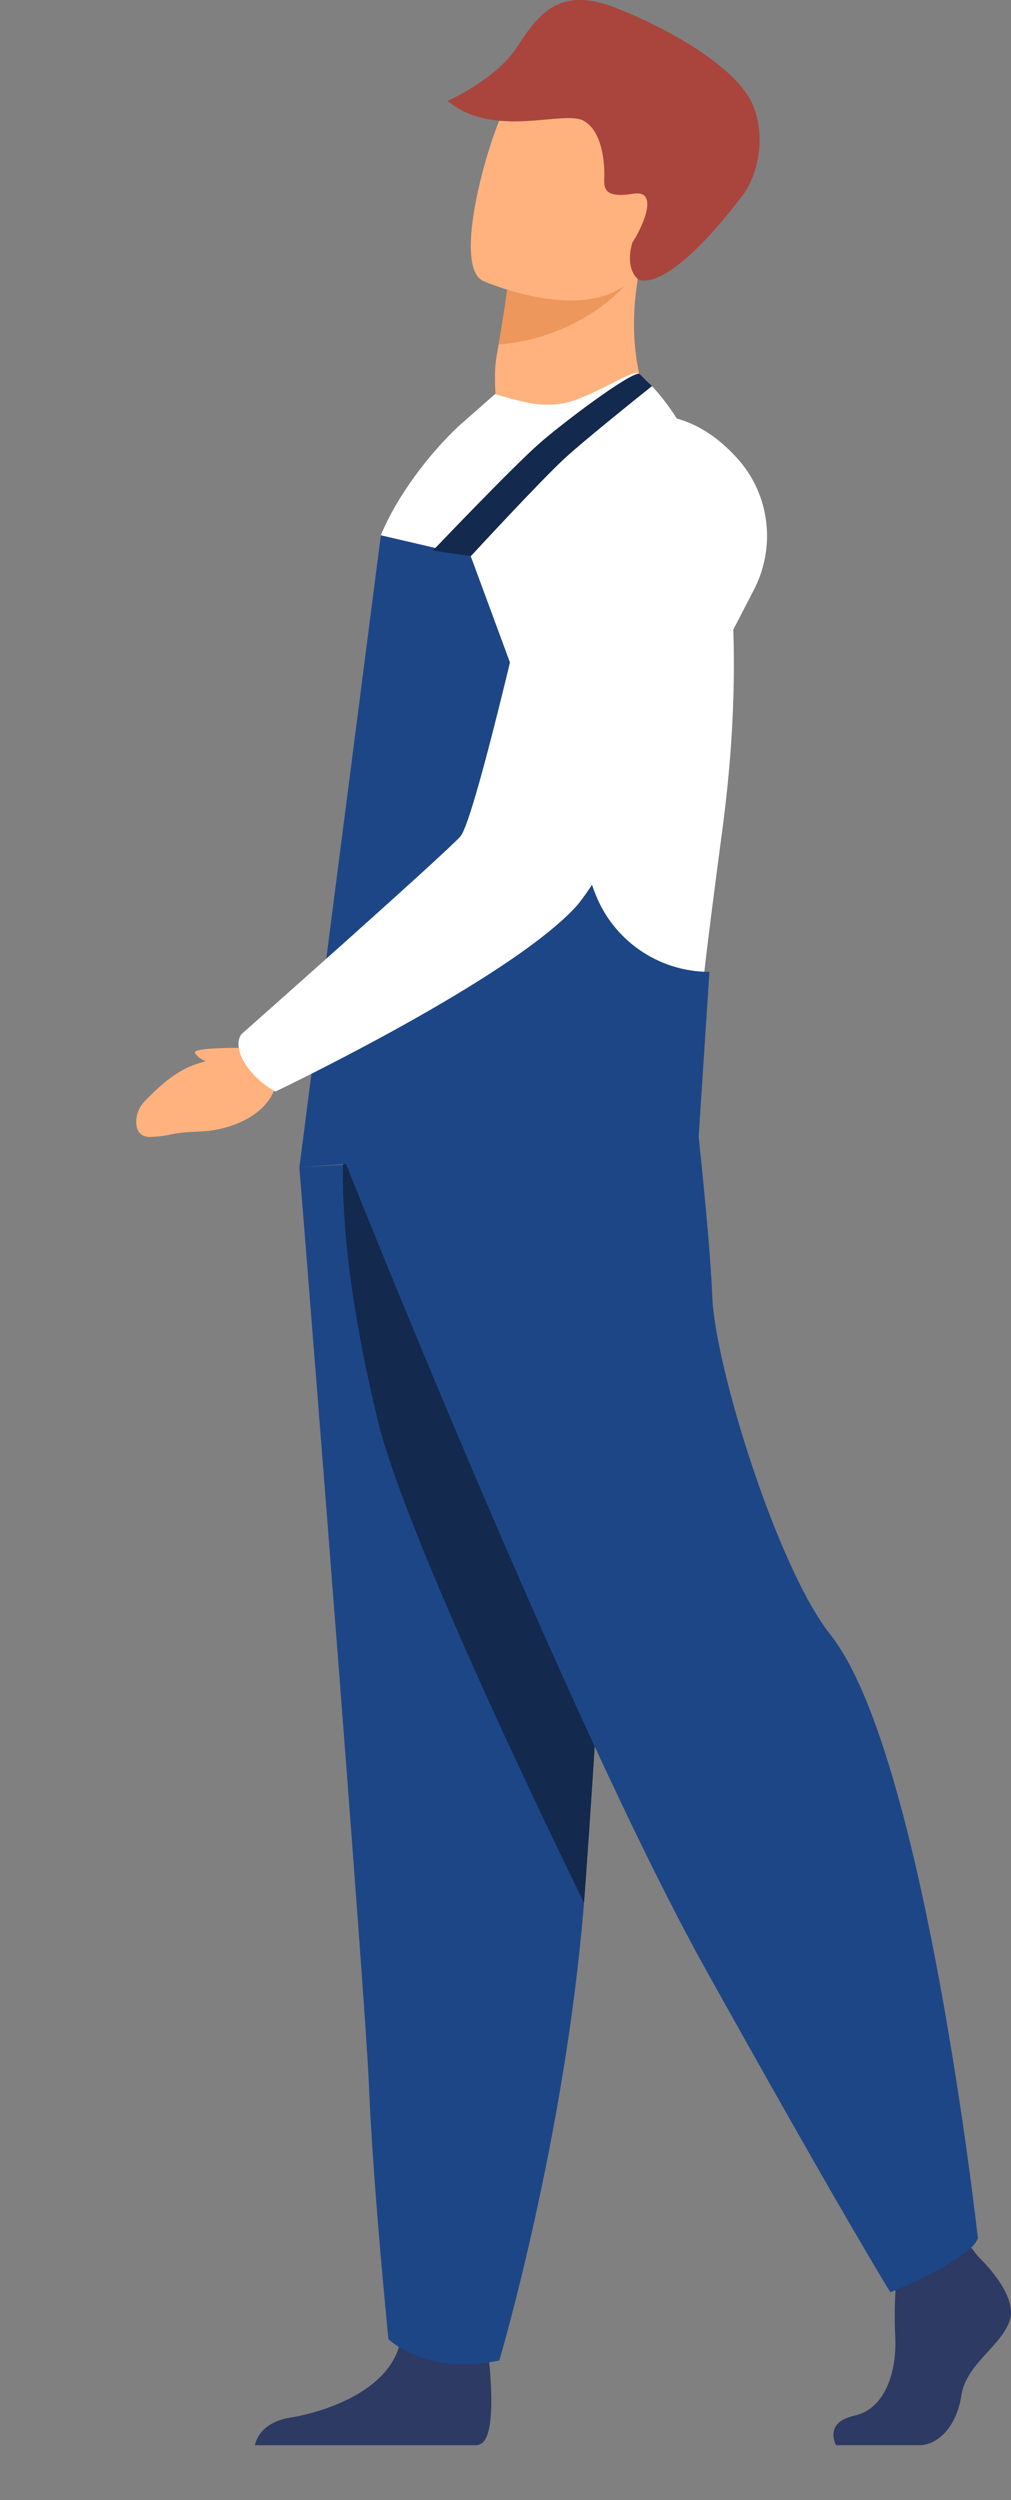 <svg width="17" height="42" viewBox="0 0 17 42" fill="none" xmlns="http://www.w3.org/2000/svg">
<rect x="0" y="0" width="17" height="42" fill="#808080" stroke="none"/>
<path d="M4.06 17.602C3.813 17.602 3.258 17.61 3.278 17.68C3.293 17.731 3.363 17.787 3.459 17.828C3.173 17.903 2.904 18.01 2.434 18.498C2.34 18.596 2.285 18.727 2.291 18.863C2.297 18.988 2.352 19.11 2.552 19.099C2.951 19.075 2.797 19.029 3.36 19.008C3.922 18.987 4.439 18.718 4.597 18.343L4.931 18.013L4.538 17.358C4.538 17.357 4.305 17.484 4.06 17.602Z" fill="#FFB27D"/>
<path d="M10.996 6.979C10.996 6.979 9.685 8.051 8.419 7.262C8.419 7.262 8.258 6.496 8.352 5.971C8.364 5.907 8.375 5.844 8.385 5.784C8.488 5.193 8.53 4.858 8.53 4.858C8.53 4.858 8.531 4.858 8.532 4.858C8.599 4.844 10.781 4.391 10.767 4.46C10.432 6.05 10.996 6.979 10.996 6.979Z" fill="#FFB27D"/>
<path d="M10.492 4.804C10.229 5.13 9.425 5.713 8.385 5.786C8.488 5.194 8.53 4.859 8.53 4.859C8.53 4.859 8.531 4.859 8.532 4.859C8.591 4.855 10.57 4.708 10.492 4.804Z" fill="#ED975D"/>
<path d="M8.118 4.717C8.118 4.717 10.296 5.681 10.875 4.315C11.454 2.948 12.125 2.153 10.759 1.48C9.392 0.807 8.899 1.213 8.595 1.622C8.291 2.031 7.566 4.432 8.118 4.717Z" fill="#FFB27D"/>
<path d="M10.724 4.688C10.751 4.714 11.213 4.956 12.489 3.28C12.689 3.017 12.906 2.408 12.67 1.789C12.435 1.17 11.312 0.507 10.346 0.129C9.381 -0.248 9.035 0.27 8.693 0.792C8.334 1.34 7.528 1.695 7.528 1.695C8.3 2.34 9.47 1.845 9.808 2.026C10.147 2.207 10.168 2.798 10.161 2.986C10.154 3.173 10.167 3.332 10.65 3.254C11.134 3.176 10.735 3.934 10.633 4.075C10.634 4.075 10.495 4.473 10.724 4.688Z" fill="#A9453D"/>
<path d="M14.058 41.076H15.462C15.756 41.076 16.083 40.781 16.165 40.242C16.247 39.702 16.852 39.407 16.983 38.965C17.114 38.524 16.443 37.902 16.443 37.902L16.331 37.758L16.214 37.607L15.102 37.869C15.102 37.869 15.075 38.134 15.057 38.471C15.045 38.715 15.039 38.997 15.053 39.243C15.085 39.833 14.888 40.467 14.365 40.581C13.841 40.696 14.058 41.076 14.058 41.076Z" fill="#2C3A64"/>
<path d="M4.285 41.077H8.006C8.042 41.071 8.069 41.063 8.085 41.054C8.334 40.93 8.256 39.979 8.226 39.685C8.22 39.63 8.216 39.598 8.216 39.598C8.216 39.598 6.907 38.551 6.727 39.353C6.722 39.378 6.715 39.403 6.708 39.427V39.427C6.481 40.177 5.465 40.518 4.879 40.613C4.431 40.686 4.315 40.947 4.285 41.077Z" fill="#2C3A64"/>
<path d="M5.034 19.611C5.034 19.611 5.233 22.091 5.467 25.072C5.784 29.122 6.166 34.097 6.204 35.039C6.269 36.675 6.531 39.293 6.531 39.293C6.531 39.293 7.152 39.915 8.396 39.653C8.396 39.653 9.504 35.916 9.82 31.962C9.825 31.898 9.83 31.832 9.835 31.767C10.129 27.743 10.587 19.268 10.587 19.268L5.034 19.611Z" fill="#1D4687"/>
<path d="M5.775 19.446C5.775 19.446 5.646 20.993 6.362 23.897C6.887 26.027 9.82 31.962 9.82 31.962C9.825 31.898 9.83 31.832 9.835 31.767C10.13 27.743 10.587 19.268 10.587 19.268L5.775 19.446Z" fill="#13294D"/>
<path d="M5.775 19.445C5.775 19.445 9.524 28.887 11.88 33.108C14.235 37.329 14.971 38.507 14.971 38.507C14.971 38.507 16.321 37.967 16.443 37.599C16.443 37.599 15.543 29.45 13.965 27.463C13.074 26.341 12.027 22.973 11.978 21.794C11.929 20.617 11.659 18.285 11.659 18.285L5.775 19.445Z" fill="#1D4687"/>
<path d="M5.586 19.268C6.111 19.3 11.646 19.091 11.648 18.782C11.653 17.706 11.877 15.966 12.158 13.851C12.209 13.457 12.25 13.066 12.28 12.68C12.357 11.674 12.361 10.704 12.286 9.829C12.146 8.203 11.456 6.891 10.751 6.28C10.659 6.202 10.317 6.461 9.745 6.693C9.216 6.907 8.798 6.754 8.323 6.621L7.715 7.156C7.21 7.627 6.668 8.345 6.404 8.992C6.404 8.992 5.54 19.265 5.586 19.268Z" fill="white"/>
<path d="M6.404 8.992L7.916 9.344L9.997 14.98C10.296 15.789 11.067 16.326 11.929 16.326L11.747 19.109L5.034 19.612L6.404 8.992Z" fill="#1D4687"/>
<path d="M4.155 17.918C3.9 17.556 4.058 17.375 4.058 17.375C4.058 17.375 7.476 14.351 7.741 14.051C8.005 13.75 9.036 9.153 9.036 9.153C9.036 9.153 9.375 7.298 10.413 7.033C11.315 6.803 11.972 7.217 12.417 7.722C12.946 8.323 13.046 9.19 12.68 9.902C11.856 11.5 10.192 14.675 9.684 15.231C8.553 16.468 4.633 18.336 4.633 18.336C4.633 18.336 4.356 18.203 4.155 17.918Z" fill="white"/>
<path d="M9.484 7.71C9.836 7.383 10.964 6.485 10.964 6.485L10.752 6.278C10.601 6.246 9.434 7.124 9.046 7.47C8.578 7.887 7.28 9.248 7.28 9.248L7.917 9.343C7.917 9.343 9.069 8.095 9.484 7.71Z" fill="#13294D"/>
</svg>
